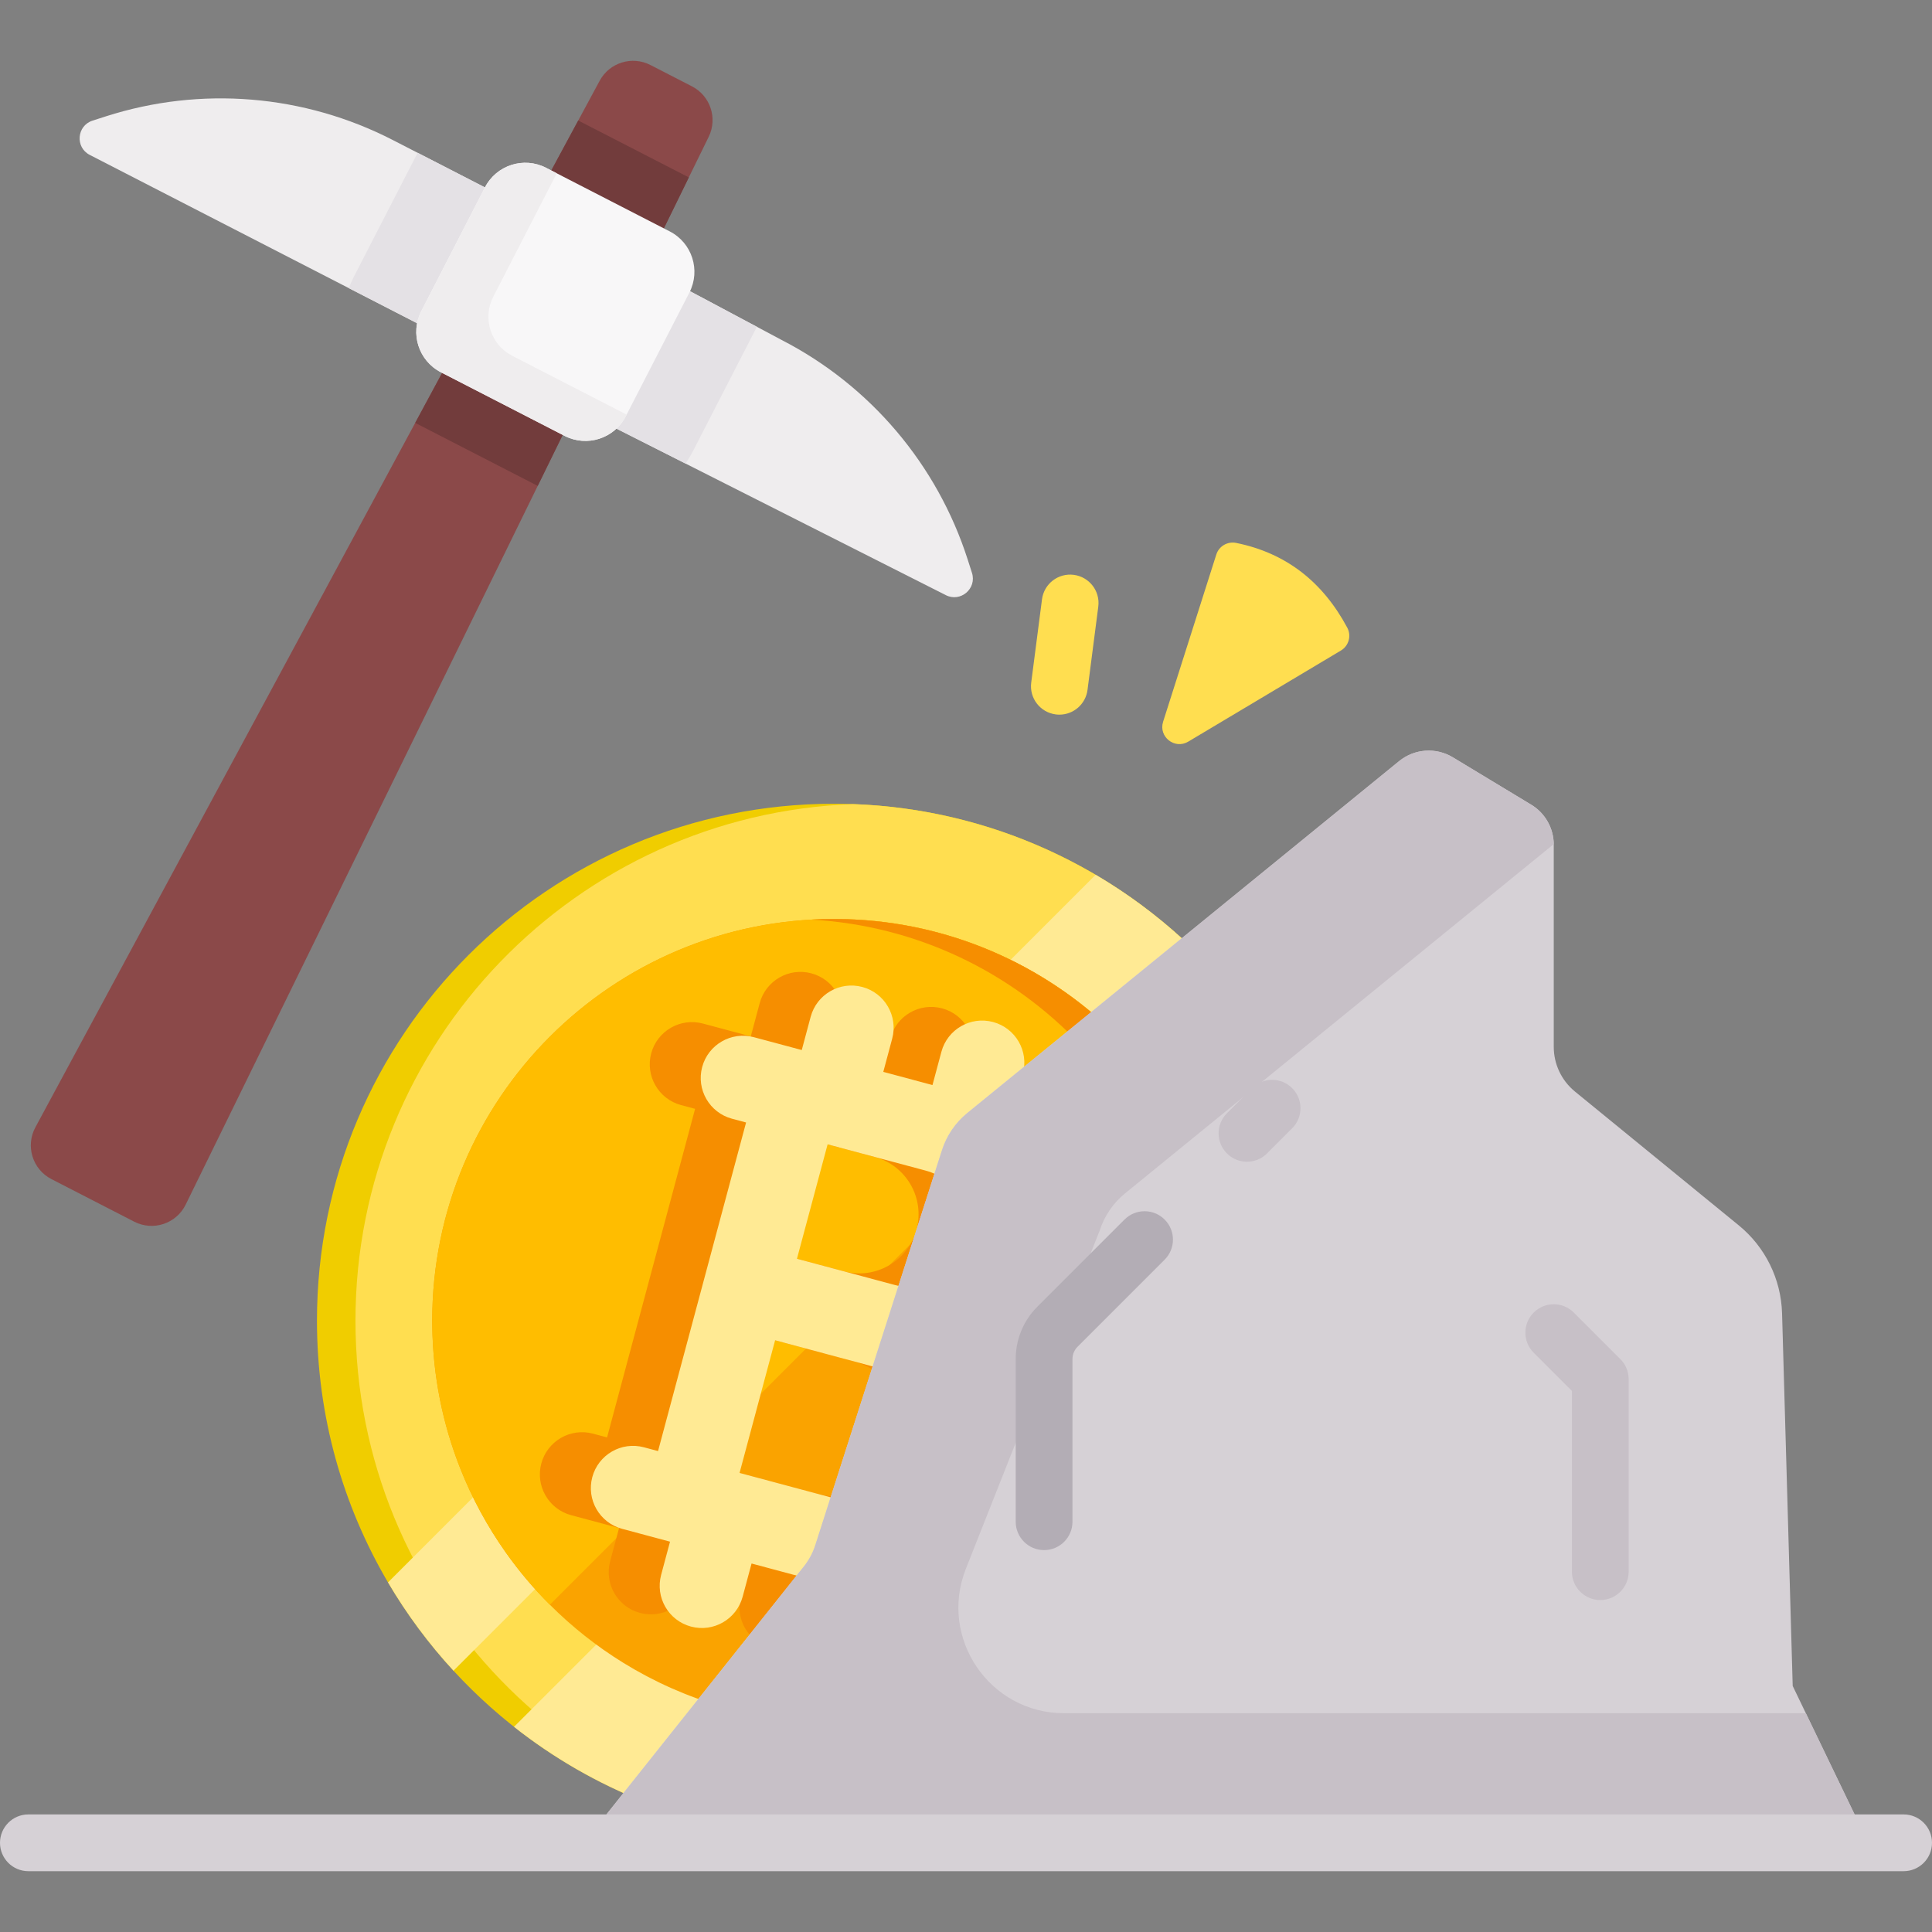 <?xml version="1.0" encoding="UTF-8"?> <svg xmlns="http://www.w3.org/2000/svg" width="200" height="200" viewBox="0 0 200 200" fill="none"><rect x="0" y="0" width="200" height="200" fill="#808080" stroke="none"/><g clip-path="url(#clip0)"><path d="M50.2 19.4L40.661 14.495C31.477 9.772 20.792 8.891 10.958 12.045L9.582 12.487C7.947 13.011 7.762 15.251 9.289 16.035L43.012 33.377L56.415 40.633L64.298 26.349L50.2 19.4Z" fill="#EFEDEE"></path><path d="M97.901 61.603C99.427 62.389 101.141 60.936 100.617 59.301L100.176 57.925C97.021 48.091 90.089 39.912 80.905 35.189L57.489 22.723L50.199 37.491L97.901 61.603Z" fill="#EFEDEE"></path><path d="M19.223 124.697C18.256 126.677 15.852 127.475 13.893 126.467L5.325 122.061C3.366 121.054 2.617 118.634 3.664 116.696L62.079 8.357C63.096 6.475 65.432 5.752 67.335 6.73L71.631 8.939C73.534 9.918 74.304 12.238 73.365 14.161L19.223 124.697Z" fill="#8B4949"></path><path d="M139.844 136.719C139.844 166.275 115.884 190.234 86.328 190.234C70.747 190.234 56.722 183.577 46.943 172.95C44.374 170.161 42.1 167.096 40.165 163.809C35.493 155.862 32.812 146.603 32.812 136.719C32.812 107.163 56.772 83.203 86.328 83.203C96.214 83.203 105.474 85.883 113.418 90.558C116.705 92.491 119.768 94.765 122.557 97.336C133.184 107.11 139.844 121.138 139.844 136.719Z" fill="#F0CD00"></path><path d="M139.845 136.718C139.845 165.608 116.956 189.15 88.321 190.197C59.687 189.15 36.798 165.608 36.798 136.718C36.798 107.829 59.687 84.286 88.321 83.24C116.956 84.286 139.845 107.829 139.845 136.718Z" fill="#FFDE50"></path><path d="M122.558 97.335L46.944 172.95C44.375 170.16 42.101 167.096 40.166 163.808L113.419 90.558C116.706 92.491 119.769 94.765 122.558 97.335Z" fill="#FFEA94"></path><path d="M136.151 117.155L66.76 186.546C61.848 184.615 57.289 181.979 53.211 178.761L128.369 103.604C131.586 107.682 134.223 112.24 136.151 117.155Z" fill="#FFEA94"></path><path d="M127.913 136.718C127.913 159.684 109.294 178.303 86.328 178.303C78.329 178.303 70.859 176.045 64.518 172.13C61.755 170.426 59.208 168.406 56.923 166.121C55.243 164.444 53.705 162.62 52.331 160.674C50.44 157.993 48.856 155.08 47.635 151.984C45.827 147.408 44.809 142.432 44.748 137.229C44.743 137.059 44.743 136.889 44.743 136.718C44.743 113.752 63.36 95.133 86.328 95.133C86.499 95.133 86.671 95.133 86.841 95.138C92.044 95.199 97.018 96.219 101.594 98.025C104.689 99.249 107.603 100.83 110.283 102.722C112.23 104.098 114.051 105.633 115.731 107.313C118.016 109.596 120.036 112.145 121.74 114.908C125.654 121.249 127.913 128.719 127.913 136.718Z" fill="#FAA300"></path><path d="M115.731 107.313L56.923 166.121C55.243 164.444 53.705 162.62 52.331 160.674C50.44 157.993 48.856 155.08 47.635 151.984C45.827 147.408 44.809 142.432 44.748 137.229C44.743 137.059 44.743 136.889 44.743 136.718C44.743 113.752 63.36 95.133 86.328 95.133C86.499 95.133 86.671 95.133 86.841 95.138C92.044 95.199 97.018 96.219 101.594 98.025C104.689 99.249 107.603 100.83 110.283 102.722C112.23 104.098 114.051 105.633 115.731 107.313Z" fill="#FFBD00"></path><path d="M127.912 136.718C127.912 159.684 109.293 178.303 86.327 178.303C85.538 178.303 84.756 178.281 83.978 178.238C105.852 177.021 123.213 158.896 123.213 136.718C123.213 114.541 105.852 96.415 83.978 95.199C84.756 95.155 85.538 95.133 86.327 95.133C109.293 95.133 127.912 113.752 127.912 136.718Z" fill="#F68E00"></path><path d="M101.846 151.894C103.281 146.536 101.777 141.075 98.331 137.219C100.682 135.313 102.478 132.678 103.319 129.537C104.773 124.113 103.016 118.572 99.221 114.936L100.615 109.735C101.239 107.404 99.856 105.009 97.525 104.385C95.195 103.76 92.799 105.143 92.175 107.474L91.254 110.912L86.161 109.547L87.082 106.109C87.707 103.778 86.324 101.383 83.993 100.759C81.662 100.134 79.267 101.517 78.643 103.848L77.721 107.286L72.763 105.957C70.432 105.333 68.037 106.716 67.412 109.046C66.788 111.377 68.171 113.772 70.501 114.397L71.957 114.787L67.653 130.85L62.843 148.802L61.387 148.411C59.056 147.787 56.661 149.17 56.036 151.5C55.412 153.831 56.795 156.226 59.126 156.851L64.085 158.18L63.163 161.618C62.539 163.949 63.922 166.344 66.252 166.968C68.583 167.593 70.978 166.21 71.603 163.879L72.524 160.441L77.617 161.806L76.696 165.244C76.071 167.575 77.454 169.97 79.785 170.594C82.115 171.219 84.511 169.836 85.135 167.505L86.173 163.632C93.309 163.797 99.918 159.087 101.846 151.894ZM80.397 117.048L90.545 119.767C93.81 120.642 95.755 124.011 94.88 127.276C94.005 130.541 90.636 132.486 87.371 131.611L77.223 128.892L80.397 117.048ZM84.701 154.658L71.283 151.063L74.962 137.332L85.11 140.051L88.38 140.927C92.166 141.941 94.421 145.847 93.406 149.632C92.392 153.418 88.487 155.673 84.701 154.658Z" fill="#F68E00"></path><path d="M107.122 153.307C108.558 147.95 107.054 142.488 103.607 138.632C105.959 136.726 107.754 134.092 108.596 130.95C110.049 125.526 108.293 119.985 104.497 116.35L105.891 111.148C106.516 108.818 105.133 106.422 102.802 105.798C100.471 105.173 98.076 106.556 97.452 108.887L96.53 112.325L91.438 110.96L92.359 107.522C92.983 105.192 91.6 102.796 89.27 102.172C86.939 101.547 84.544 102.93 83.919 105.261L82.998 108.699L78.039 107.37C75.708 106.746 73.313 108.129 72.688 110.459C72.064 112.79 73.447 115.185 75.778 115.81L77.234 116.2L72.93 132.264L68.12 150.215L66.663 149.824C64.333 149.2 61.937 150.583 61.313 152.914C60.688 155.244 62.071 157.64 64.402 158.264L69.361 159.593L68.44 163.031C67.815 165.362 69.198 167.757 71.529 168.382C73.859 169.006 76.255 167.623 76.879 165.292L77.801 161.854L82.893 163.219L81.972 166.657C81.348 168.988 82.731 171.383 85.061 172.008C87.392 172.632 89.787 171.249 90.412 168.918L91.45 165.045C98.585 165.21 105.195 160.5 107.122 153.307ZM85.674 118.461L95.821 121.18C99.087 122.055 101.031 125.424 100.156 128.689C99.281 131.954 95.913 133.899 92.648 133.024L82.5 130.305L85.674 118.461ZM89.978 156.072L76.559 152.476L80.239 138.745L90.386 141.464L93.657 142.34C97.442 143.355 99.697 147.26 98.683 151.046C97.668 154.831 93.763 157.086 89.978 156.072Z" fill="#FFEA94"></path><path d="M185.58 174.529L193.403 190.768H60.437L83.233 162.138C83.746 161.492 84.142 160.755 84.396 159.964L97.516 119.061C97.998 117.556 98.907 116.22 100.133 115.221L144.841 78.788C146.427 77.499 148.649 77.342 150.4 78.4L158.509 83.301C159.959 84.174 160.844 85.746 160.844 87.438V108.369C160.844 110.164 161.651 111.86 163.038 112.996L179.997 126.849C182.743 129.09 184.377 132.412 184.479 135.953L185.58 174.529Z" fill="#D6D1D6"></path><path d="M186.94 177.352H110.157C102.438 177.352 97.149 169.571 99.989 162.394L113.841 127.383C114.323 125.879 115.232 124.543 116.458 123.544L160.844 87.382C160.822 85.714 159.941 84.163 158.509 83.3L150.4 78.4C148.649 77.342 146.427 77.499 144.841 78.787L100.133 115.221C98.907 116.22 97.998 117.556 97.516 119.06L84.396 159.963C84.142 160.755 83.746 161.491 83.233 162.138L60.437 190.767H83.142H83.388H193.403L186.94 177.352Z" fill="#C7C0C7"></path><path d="M197.062 193.705H2.938C1.316 193.705 0 192.39 0 190.767C0 189.145 1.316 187.829 2.938 187.829H197.062C198.685 187.829 200 189.145 200 190.767C200 192.39 198.684 193.705 197.062 193.705Z" fill="#D6D1D6"></path><path d="M108.085 160.466C106.462 160.466 105.146 159.151 105.146 157.528V140.688C105.146 138.638 105.944 136.711 107.394 135.261L116.408 126.247C117.556 125.099 119.416 125.1 120.563 126.247C121.71 127.394 121.711 129.255 120.563 130.402L111.549 139.416C111.21 139.755 111.022 140.207 111.022 140.688V157.528C111.023 159.151 109.708 160.466 108.085 160.466Z" fill="#B3ADB5"></path><path d="M129.087 120.261C128.335 120.261 127.583 119.975 127.009 119.401C125.862 118.253 125.862 116.393 127.009 115.246L129.61 112.645C130.757 111.498 132.617 111.498 133.765 112.645C134.912 113.793 134.912 115.653 133.765 116.8L131.164 119.401C130.591 119.975 129.839 120.261 129.087 120.261Z" fill="#C7C0C7"></path><path d="M165.662 165.636C164.039 165.636 162.724 164.32 162.724 162.698V143.988L158.767 140.032C157.619 138.884 157.619 137.024 158.767 135.877C159.915 134.729 161.775 134.729 162.922 135.877L167.739 140.694C168.29 141.245 168.6 141.992 168.6 142.771V162.698C168.6 164.32 167.285 165.636 165.662 165.636Z" fill="#C7C0C7"></path><path d="M123.006 76.774L138.813 67.342C139.629 66.855 139.916 65.811 139.467 64.973C136.926 60.233 133.136 57.249 127.968 56.203C127.076 56.022 126.189 56.537 125.912 57.404L120.405 74.712C119.91 76.268 121.603 77.611 123.006 76.774Z" fill="#FFDE50"></path><path d="M109.669 73.98C109.543 73.98 109.416 73.972 109.288 73.955C107.679 73.747 106.543 72.273 106.751 70.664L107.867 62.044C108.075 60.435 109.548 59.298 111.158 59.508C112.767 59.716 113.903 61.19 113.694 62.799L112.579 71.418C112.387 72.9 111.124 73.98 109.669 73.98Z" fill="#FFDE50"></path><path d="M43.232 15.816L36.644 28.627C36.442 29.02 36.264 29.42 36.105 29.825L43.012 33.377L56.415 40.633L64.298 26.348L50.2 19.399L43.232 15.816Z" fill="#E4E1E5"></path><path d="M78.352 33.83L57.489 22.723L50.2 37.491L70.965 47.987C71.247 47.569 71.512 47.135 71.746 46.678L78.334 33.867C78.341 33.855 78.346 33.842 78.352 33.83Z" fill="#E4E1E5"></path><path d="M42.982 43.777L55.665 50.299L71.307 18.363L59.859 12.476L42.982 43.777Z" fill="#723C3C"></path><path d="M58.452 45.124L45.641 38.536C43.334 37.349 42.425 34.517 43.612 32.21L50.2 19.399C51.386 17.092 54.218 16.183 56.526 17.37L69.337 23.958C71.644 25.145 72.553 27.977 71.366 30.284L64.778 43.095C63.592 45.402 60.76 46.311 58.452 45.124Z" fill="#F8F7F8"></path><path d="M53.023 36.829C50.795 35.683 49.917 32.947 51.063 30.719L57.634 17.94L56.526 17.37C54.219 16.183 51.387 17.092 50.2 19.399L43.612 32.211C42.425 34.518 43.334 37.35 45.641 38.537L58.452 45.125C60.759 46.311 63.592 45.402 64.778 43.095L64.868 42.92L53.023 36.829Z" fill="#EFEDEE"></path></g><defs><clipPath id="clip0"><rect width="200" height="200" fill="white"></rect></clipPath></defs></svg> 